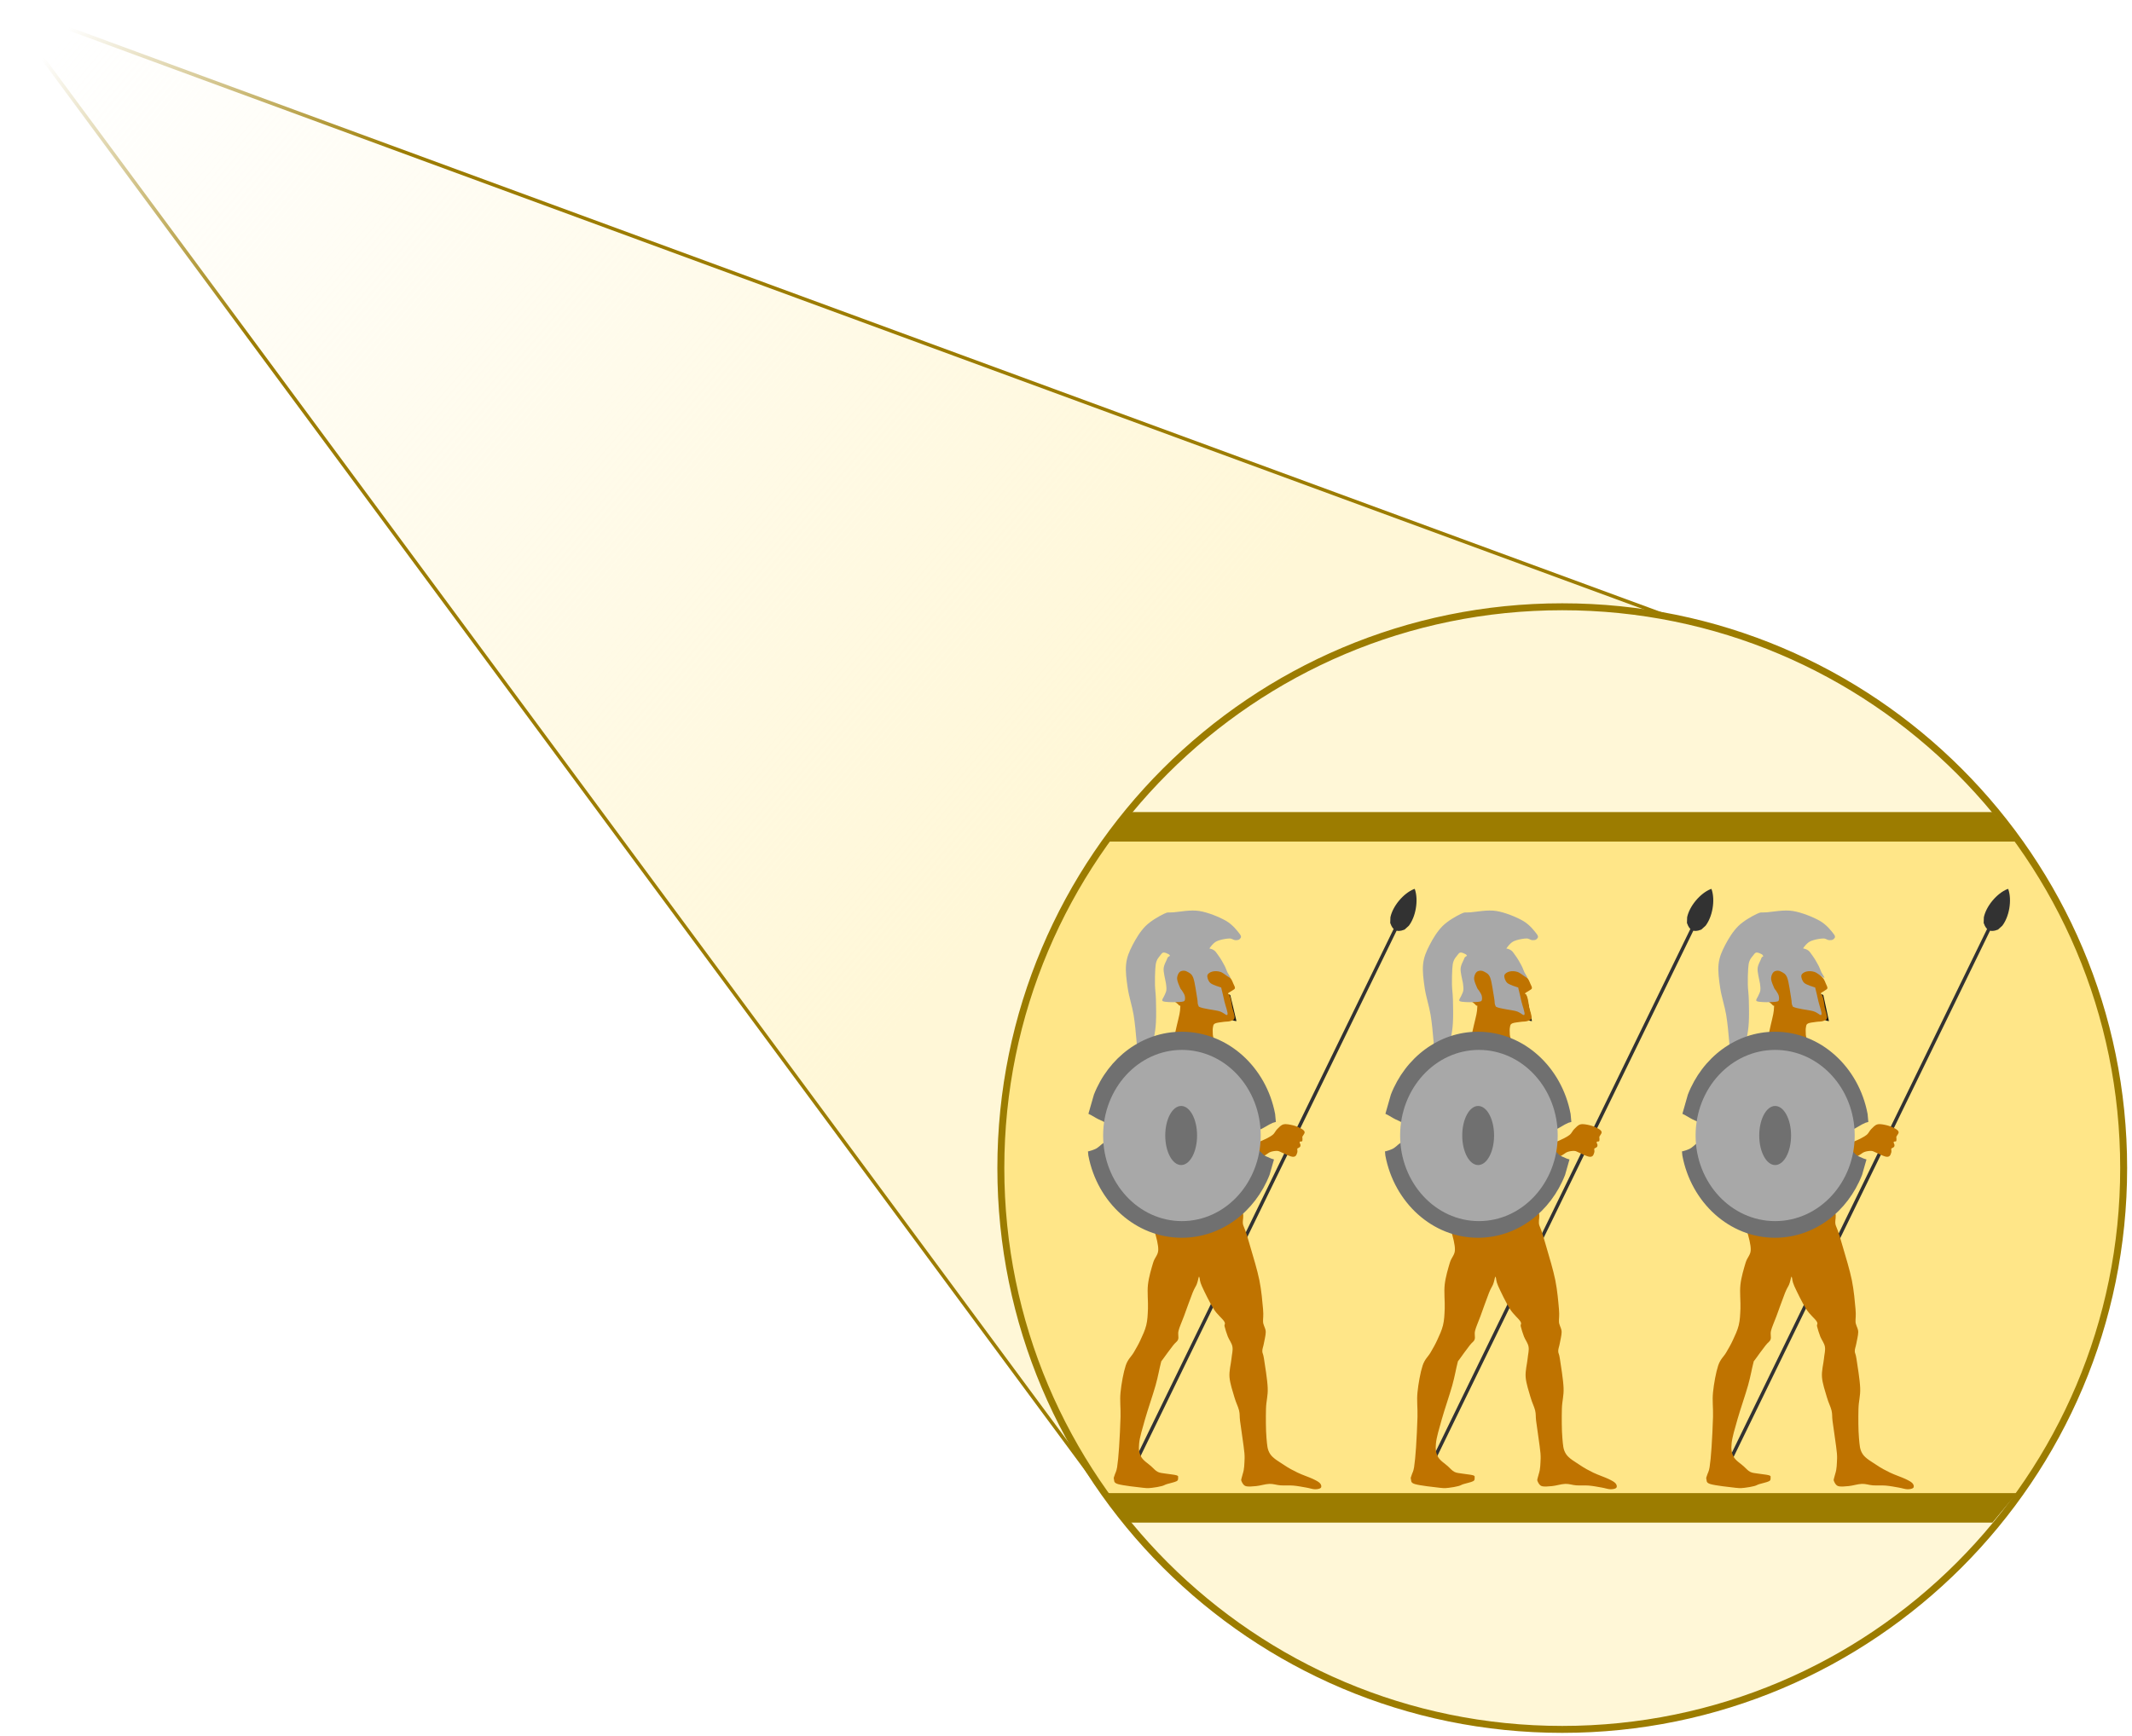 <?xml version="1.0" encoding="UTF-8"?> <svg xmlns="http://www.w3.org/2000/svg" xmlns:xlink="http://www.w3.org/1999/xlink" width="1407" height="1146" xml:space="preserve" overflow="hidden"> <defs> <clipPath id="clip0"> <rect x="1393" y="792" width="1407" height="1146"></rect> </clipPath> <linearGradient x1="1377.15" y1="813.761" x2="2514.1" y2="1767.77" gradientUnits="userSpaceOnUse" spreadMethod="reflect" id="stroke1"> <stop offset="0" stop-color="#9C7C00" stop-opacity="0"></stop> <stop offset="0.03" stop-color="#9C7C00" stop-opacity="0"></stop> <stop offset="0.18" stop-color="#9C7C00" stop-opacity="1"></stop> <stop offset="1" stop-color="#9C7C00" stop-opacity="1"></stop> </linearGradient> <linearGradient x1="1378.43" y1="814.75" x2="2513.57" y2="1767.25" gradientUnits="userSpaceOnUse" spreadMethod="reflect" id="fill2"> <stop offset="0" stop-color="#FFF7D7" stop-opacity="0"></stop> <stop offset="0.03" stop-color="#FFF7D7" stop-opacity="0"></stop> <stop offset="0.6" stop-color="#FFF7D7" stop-opacity="1"></stop> <stop offset="1" stop-color="#FFF7D7" stop-opacity="1"></stop> </linearGradient> </defs> <g clip-path="url(#clip0)" transform="translate(-1393 -792)"> <path d="M2497 1200.06 1395 795 2128.52 1787" stroke="url(#stroke1)" stroke-width="2.292" stroke-linecap="butt" stroke-linejoin="round" stroke-miterlimit="10" fill="url(#fill2)" fill-rule="evenodd"></path> <path d="M2053 1562.5C2053 1357.88 2218.88 1192 2423.5 1192 2628.12 1192 2794 1357.88 2794 1562.5 2794 1767.12 2628.12 1933 2423.5 1933 2218.88 1933 2053 1767.12 2053 1562.5Z" fill="#FFF7D7" fill-rule="evenodd" fill-opacity="1"></path> <path d="M2123.05 1347 2723.95 1347 2730.72 1355.21C2770.67 1414.38 2794 1485.72 2794 1562.5 2794 1639.28 2770.67 1710.62 2730.72 1769.79L2723.95 1778 2123.05 1778 2116.28 1769.79C2076.33 1710.62 2053 1639.28 2053 1562.5 2053 1485.72 2076.33 1414.38 2116.28 1355.21Z" fill="#FFE688" fill-rule="evenodd" fill-opacity="1"></path> <path d="M11 0 4.103 2.756 0 20C3.638 19.79 4.918 17.218 8.556 17.008 8.585 10.551 10.971 6.457 11 0Z" fill="#181818" fill-rule="evenodd" fill-opacity="1" transform="matrix(-1 0 0 1 2209 1446)"></path> <path d="M0 0.377C-8.20574e-17 0.169 0.169 0 0.377 0L1.885 0C2.093 -8.20574e-17 2.261 0.169 2.261 0.377L2.261 404.615C2.261 404.823 2.093 404.992 1.885 404.992L0.377 404.992C0.169 404.992 0 404.823 0 404.615Z" fill="#323232" fill-rule="evenodd" fill-opacity="1" transform="matrix(-0.899 -0.438 -0.438 0.899 2315.12 1405.41)"></path> <path d="M2313.93 1406.17 2312.51 1404.95C2312.05 1404.44 2311.64 1403.83 2311.28 1403.15L2310.47 1401.21 2310.6 1397.42C2311.32 1394.02 2313.27 1390.11 2316.27 1386.5 2319.27 1382.89 2322.76 1380.25 2325.97 1378.91L2326.6 1378.71 2326.85 1379.32C2327.91 1382.63 2328.17 1386.99 2327.37 1391.62 2326.58 1396.25 2324.87 1400.27 2322.76 1403.03L2319.95 1405.58 2317.95 1406.23C2317.19 1406.39 2316.47 1406.47 2315.78 1406.47Z" fill="#323232" fill-rule="evenodd" fill-opacity="1"></path> <path d="M114.729 1.338C123.94 2.954 114.056 8.286 113.275 10.872 112.494 13.457 110.986 13.807 110.043 16.85 109.1 19.893 107.458 25.684 107.619 29.131 107.781 32.578 109.881 33.736 111.013 37.533 112.144 41.33 113.84 46.878 114.406 51.914 114.972 56.95 114.217 63.279 114.406 67.749 114.595 72.22 114.702 75.263 115.537 78.737 116.372 82.211 118.042 85.605 119.415 88.594 120.789 91.583 122.162 93.872 123.778 96.673 125.394 99.474 127.657 101.009 129.111 105.399 130.565 109.788 131.939 117.383 132.504 123.011 133.07 128.64 132.343 133.11 132.504 139.17 132.666 145.229 133.097 153.82 133.474 159.368 133.851 164.915 134.282 169.413 134.767 172.456 135.251 175.499 136.032 176.307 136.383 177.627 136.733 178.946 137.244 179.377 136.867 180.374 136.49 181.37 137.325 182.663 134.12 183.605 130.915 184.548 121.381 185.625 117.638 186.029 113.894 186.433 113.706 186.218 111.659 186.029 109.612 185.841 106.973 185.302 105.357 184.898 103.741 184.494 103.606 184.144 101.964 183.605 100.321 183.067 96.739 182.367 95.5 181.666 94.261 180.966 94.53 180.05 94.53 179.404 94.53 178.758 94.126 178.246 95.5 177.788 96.873 177.331 100.698 177.034 102.771 176.657 104.845 176.28 106.353 176.334 107.942 175.526 109.531 174.718 110.474 173.479 112.305 171.81 114.137 170.14 117.611 168.039 118.931 165.508 120.25 162.976 120.654 160.741 120.223 156.621 119.792 152.5 118.15 147.141 116.345 140.786 114.541 134.43 111.12 124.6 109.397 118.487 107.673 112.374 106.784 106.96 106.003 104.106 105.222 101.251 106.084 103.379 104.711 101.359 103.337 99.339 99.459 94.195 97.762 91.987 96.065 89.779 95.123 89.725 94.53 88.109 93.938 86.493 94.853 84.85 94.207 82.292 93.561 79.734 92.187 76.906 90.652 72.758 89.117 68.611 86.397 60.909 84.996 57.408 83.596 53.907 82.896 53.368 82.249 51.753 81.603 50.137 81.118 47.713 81.118 47.713 80.822 46.932 80.849 46.205 80.472 47.067 80.095 47.928 80.418 49.41 78.856 52.884 77.294 56.358 73.55 64.033 71.1 67.911 68.649 71.789 65.363 74.213 64.151 76.152 62.939 78.091 64.232 77.875 63.828 79.545 63.424 81.215 62.589 83.935 61.727 86.17 60.865 88.405 59.061 90.506 58.657 92.957 58.253 95.407 58.98 97.535 59.303 100.874 59.627 104.214 60.919 108.765 60.596 112.993 60.273 117.221 58.415 122.58 57.364 126.243 56.314 129.905 54.913 132.383 54.294 134.968 53.675 137.554 54.025 138.712 53.648 141.755 53.271 144.798 52.517 149.646 52.032 153.227 51.547 156.809 50.955 160.58 50.739 163.246 50.524 165.912 50.658 167.366 50.739 169.224 50.82 171.083 50.928 172.725 51.224 174.395 51.52 176.065 52.274 178.031 52.517 179.243 52.759 180.454 53.109 180.724 52.678 181.666 52.247 182.609 51.547 184.359 49.931 184.898 48.315 185.437 45.595 185.14 42.983 184.898 40.37 184.656 36.923 183.525 34.257 183.444 31.59 183.363 29.624 184.225 26.985 184.413 24.346 184.602 21.249 184.332 18.421 184.575 15.593 184.817 12.388 185.464 10.018 185.868 7.648 186.271 5.817 186.972 4.201 186.999 2.585 187.026 0.888 186.675 0.322 186.029-0.243 185.383-0.055 184.09 0.807 183.121 1.669 182.151 3.016 181.397 5.493 180.212 7.971 179.027 12.496 177.546 15.674 176.011 18.852 174.476 21.545 173.049 24.561 171.002 27.578 168.955 31.833 166.72 33.772 163.73 35.711 160.741 35.738 158.021 36.196 153.066 36.654 148.111 36.654 139.493 36.519 133.999 36.384 128.505 35.172 125.597 35.388 120.103 35.603 114.609 37.219 105.075 37.812 101.036 38.404 96.996 38.916 97.535 38.943 95.865 38.97 94.195 38.35 93.118 37.973 91.017 37.596 88.917 36.681 85.335 36.681 83.261 36.681 81.188 37.677 79.76 37.973 78.576 38.27 77.391 38.377 77.902 38.458 76.152 38.539 74.401 38.054 72.597 38.458 68.073 38.862 63.548 39.508 55.765 40.882 49.006 42.255 42.246 44.949 33.493 46.699 27.515 48.45 21.536 49.5 17.524 51.385 13.134 53.271 8.744 47.669 2.9 58.011 1.177 68.353-0.547 105.518-0.278 114.729 1.338Z" fill="#BF7300" fill-rule="evenodd" fill-opacity="1" transform="matrix(-1 0 0 1 2265 1588)"></path> <path d="M35.25 13.202C32.341 12.127 30.778 12.044 28.461 11.052 26.144 10.06 23.072 8.544 21.348 7.249 19.624 5.953 19.354 4.465 18.115 3.28 16.875 2.094 15.663 0.551 13.912 0.138 12.161-0.276 9.547 0.33 7.607 0.799 5.667 1.268 3.539 2.205 2.273 2.949 1.006 3.693 0.144 4.382 0.009 5.264-0.125 6.146 1.222 7.579 1.464 8.241 1.707 8.902 1.437 8.737 1.464 9.233 1.491 9.729 1.357 10.832 1.626 11.217 1.895 11.603 2.811 11.355 3.081 11.548 3.35 11.741 3.296 12.017 3.243 12.375 3.189 12.733 2.784 13.257 2.758 13.698 2.731 14.139 2.758 14.635 3.081 15.021 3.404 15.407 4.697 16.013 4.697 16.013 4.994 16.289 4.832 16.234 4.859 16.675 4.886 17.116 4.643 17.915 4.859 18.659 5.075 19.403 5.452 20.699 6.152 21.14 6.853 21.581 7.553 21.719 9.062 21.305 10.571 20.892 13.696 19.266 15.205 18.659 16.714 18.053 16.902 17.722 18.115 17.667 19.327 17.612 21.159 17.86 22.48 18.328 23.8 18.797 24.285 19.459 26.036 20.478 27.787 21.498 30.643 23.235 32.987 24.447 35.331 25.66 37.945 28.912 40.1 27.755 42.255 26.597 46.647 19.899 45.92 17.502 45.192 15.104 38.16 14.277 35.25 13.202Z" fill="#BF7300" fill-rule="evenodd" fill-opacity="1" transform="matrix(-1 0 0 1 2254 1534)"></path> <path d="M13.789 63.766C9.671 61.785 14.478 54.023 14.599 51.071 14.721 48.12 14.761 47.311 14.518 46.058 14.275 44.804 14.302 44.144 13.141 43.551 11.98 42.958 9.252 42.769 7.551 42.5 5.849 42.23 4.148 42.392 2.933 41.934 1.717 41.475 0.448 41.26 0.259 39.75 0.07 38.241 1.393 34.912 1.798 32.877 2.203 30.842 2.365 28.915 2.69 27.54 3.014 26.166 3.432 25.276 3.743 24.629 4.053 23.982 4.864 24.117 4.553 23.659 4.242 23.201 2.636 22.446 1.879 21.88 1.123 21.314 0.151 21.031 0.016 20.263-0.119 19.494 0.637 18.295 1.069 17.271 1.501 16.247 1.933 15.088 2.609 14.117 3.284 13.147 3.608 12.972 5.12 11.449 6.632 9.926 9.198 6.84 11.683 4.98 14.167 3.12 16.152 0.964 20.028 0.29 23.903-0.384 31.438 0.236 34.935 0.937 38.432 1.638 39.756 2.163 41.012 4.495 42.267 6.826 42.173 11.705 42.47 14.926 42.767 18.147 42.794 21.84 42.794 23.821 42.794 25.802 43.429 25.546 42.47 26.812 41.511 28.079 38.081 30.061 37.042 31.422 36.002 32.783 35.853 29.724 36.231 34.98 36.609 40.236 43.023 57.971 39.31 62.958 35.597 67.944 17.908 65.748 13.789 63.766Z" fill="#BF7300" fill-rule="evenodd" fill-opacity="1" transform="matrix(-1 0 0 1 2208 1424)"></path> <path d="M21.912 26.659C21.056 25.146 19.381 22.878 18.061 21.691 16.742 20.503 15.744 20.07 13.996 19.53 12.249 18.991 9.254 18.451 7.578 18.451 5.902 18.451 5.047 19.459 3.941 19.53 2.836 19.602 1.481 19.53 0.946 18.883 0.411 18.235-0.765 17.659 0.732 15.643 2.23 13.627 5.475 9.343 9.932 6.787 14.389 4.231 21.734 1.242 27.475 0.307 33.215-0.63 40.454 0.847 44.376 1.171 48.298 1.495 47.906 0.739 51.008 2.251 54.11 3.763 59.565 6.823 62.988 10.242 66.411 13.662 69.406 18.595 71.546 22.77 73.685 26.947 75.29 30.547 75.825 35.298 76.359 40.05 75.575 45.703 74.755 51.282 73.935 56.862 71.867 63.019 70.904 68.778 69.941 74.538 69.442 80.73 68.979 85.843 68.515 90.954 68.23 95.274 68.123 99.45 68.016 103.626 68.836 109.098 68.337 110.898 67.838 112.698 66.304 112.158 65.128 110.25 63.951 108.342 62.525 103.698 61.277 99.45 60.029 95.202 58.496 89.046 57.64 84.762 56.784 80.478 56.392 78.067 56.142 73.746 55.893 69.427 56.035 62.982 56.142 58.843 56.249 54.703 56.713 52.291 56.784 48.907 56.855 45.523 56.748 41.131 56.57 38.538 56.392 35.947 56.249 34.831 55.715 33.355 55.18 31.878 54.11 30.619 53.361 29.683 52.612 28.747 52.149 27.883 51.222 27.738 50.295 27.595 48.904 28.242 47.799 28.819 46.694 29.395 47.193 30.582 44.59 31.195 41.987 31.806 35.747 32.562 32.181 32.49 28.616 32.419 24.836 31.735 23.196 30.762 21.556 29.791 22.768 28.171 21.912 26.659Z" fill="#A8A8A8" fill-rule="evenodd" fill-opacity="1" transform="matrix(-1 0 0 1 2212 1393)"></path> <path d="M20.843 39.436C22.044 36.964 21.313 37.045 21.927 33.868 22.541 30.691 23.407 23.302 24.526 20.374 25.645 17.447 27.379 17.055 28.642 16.305 29.906 15.555 31.17 15.662 32.108 15.877 33.047 16.091 33.769 16.662 34.275 17.59 34.78 18.518 35.322 19.875 35.141 21.445 34.961 23.016 33.733 25.765 33.192 27.014 32.65 28.263 32.397 28.085 31.892 28.942 31.386 29.798 30.448 31.083 30.159 32.154 29.87 33.225 29.834 34.689 30.159 35.367 30.484 36.045 31.17 36.045 32.108 36.224 33.047 36.402 34.383 36.402 35.791 36.438 37.199 36.473 39.041 36.581 40.557 36.438 42.074 36.295 44.384 36.295 44.89 35.581 45.395 34.867 44.023 33.296 43.59 32.154 43.157 31.012 42.471 30.048 42.29 28.727 42.11 27.407 42.29 25.872 42.507 24.23 42.724 22.588 43.337 20.624 43.59 18.875 43.843 17.126 44.276 15.448 44.023 13.735 43.77 12.021 42.723 9.88 42.074 8.595 41.424 7.309 41.857 7.024 40.124 6.024 38.391 5.025 34.636 3.597 31.675 2.598 28.715 1.598 25.609 0.206 22.36 0.027 19.11-0.151 14.597 0.563 12.178 1.527 9.759 2.49 9.218 4.025 7.846 5.81 6.474 7.595 4.921 10.415 3.946 12.236 2.971 14.056 2.646 15.412 1.996 16.733 1.347 18.054 0.191 19.625 0.047 20.16-0.098 20.696 0.047 20.553 1.13 19.946 2.213 19.339 4.741 17.126 6.546 16.519 8.351 15.912 10.517 15.912 11.962 16.305 13.406 16.698 14.994 17.626 15.211 18.875 15.428 20.125 14.669 22.516 13.261 23.801 11.853 25.086 6.762 26.585 6.762 26.585 5.535 27.228 6.365 26.086 5.896 27.656 5.426 29.227 4.601 33.163 3.946 36.009 3.292 38.856 1.392 43.666 1.969 44.737 2.547 45.808 4.267 43.318 7.412 42.435 10.558 41.551 18.424 40.864 20.843 39.436Z" fill="#A8A8A8" fill-rule="evenodd" fill-opacity="1" transform="matrix(-1 0 0 1 2205 1417)"></path> <path d="M101.745 72.589C106.176 72.559 109.33 72.74 111.48 72.862 114.346 73.023 112.751 72.888 114.076 73.668 115.401 74.448 117.023 76.519 119.43 77.541 120.633 78.052 121.904 78.496 123.375 78.872L124 78.985 123.746 81.704C117.881 112.691 92.517 136 62.118 136 36.061 136 13.705 118.875 4.155 94.469L1.239 84.316 3.097 83.713C4.125 83.323 4.638 83 6.504 82.22 10.236 80.66 8.587 77.541 18.998 76.25 29.409 74.959 55.99 75.067 68.97 74.475 81.95 73.883 89.793 72.969 96.877 72.7 98.649 72.633 100.268 72.599 101.745 72.589ZM62.118 0C88.175 0 110.531 17.125 120.081 41.531L123.707 54.16 121.6 55.243C119.734 56.309 117.875 57.492 115.536 58.501 110.858 60.518 109.425 62.535 99.636 64.794 89.847 67.053 69.322 71.436 56.802 72.055 44.282 72.673 32.14 69.715 24.514 68.505 16.888 67.295 15.455 66.38 11.047 64.794 7.742 63.604 5.409 61.521 1.963 60.112L0 59.544 0.489 54.296C6.355 23.309 31.718 0 62.118 0Z" fill="#707070" fill-rule="evenodd" fill-opacity="1" transform="matrix(-1 0 0 1 2235 1473)"></path> <path d="M0 56.5C-1.32406e-14 25.296 23.281 0 52 0 80.719-1.43864e-14 104 25.296 104 56.5 104 87.704 80.719 113 52 113 23.281 113-1.98609e-14 87.704 0 56.5Z" fill="#A8A8A8" fill-rule="evenodd" fill-opacity="1" transform="matrix(-1 0 0 1 2225 1485)"></path> <path d="M0 19.5C-2.67362e-15 8.73 4.701 0 10.5 0 16.299-4.9652e-15 21 8.73 21 19.5 21 30.269 16.299 39 10.5 39 4.701 39-4.01043e-15 30.269 0 19.5Z" fill="#707070" fill-rule="evenodd" fill-opacity="1" transform="matrix(-1 0 0 1 2183 1522)"></path> <path d="M10 0 3.73 2.756 0 20C3.307 19.79 4.471 17.218 7.778 17.008 7.804 10.551 9.974 6.457 10 0Z" fill="#181818" fill-rule="evenodd" fill-opacity="1" transform="matrix(-1 0 0 1 2404 1446)"></path> <path d="M0 0.377C-8.20574e-17 0.169 0.169 0 0.377 0L1.885 0C2.093 -8.20574e-17 2.261 0.169 2.261 0.377L2.261 404.615C2.261 404.823 2.093 404.992 1.885 404.992L0.377 404.992C0.169 404.992 0 404.823 0 404.615Z" fill="#323232" fill-rule="evenodd" fill-opacity="1" transform="matrix(-0.899 -0.438 -0.438 0.899 2510.94 1405.41)"></path> <path d="M2509.75 1406.17 2508.33 1404.95C2507.87 1404.44 2507.47 1403.83 2507.1 1403.15L2506.29 1401.21 2506.42 1397.42C2507.14 1394.02 2509.09 1390.11 2512.09 1386.5 2515.09 1382.89 2518.58 1380.25 2521.79 1378.91L2522.42 1378.71 2522.67 1379.32C2523.74 1382.63 2523.99 1386.99 2523.2 1391.62 2522.4 1396.25 2520.69 1400.27 2518.58 1403.03L2515.77 1405.58 2513.77 1406.23C2513.01 1406.39 2512.29 1406.47 2511.6 1406.47Z" fill="#323232" fill-rule="evenodd" fill-opacity="1"></path> <path d="M113.892 1.338C123.035 2.954 113.223 8.286 112.448 10.872 111.673 13.457 110.176 13.807 109.24 16.85 108.304 19.893 106.673 25.684 106.834 29.131 106.994 32.578 109.079 33.736 110.202 37.533 111.325 41.33 113.009 46.878 113.571 51.914 114.132 56.95 113.384 63.279 113.571 67.749 113.758 72.22 113.865 75.263 114.694 78.737 115.523 82.211 117.18 85.605 118.544 88.594 119.907 91.583 121.271 93.872 122.875 96.673 124.479 99.474 126.725 101.009 128.168 105.399 129.612 109.788 130.976 117.383 131.537 123.011 132.099 128.64 131.377 133.11 131.537 139.17 131.697 145.229 132.125 153.82 132.5 159.368 132.874 164.915 133.302 169.413 133.783 172.456 134.264 175.499 135.039 176.307 135.387 177.627 135.735 178.946 136.242 179.377 135.868 180.374 135.494 181.37 136.323 182.663 133.141 183.605 129.96 184.548 120.495 185.625 116.779 186.029 113.063 186.433 112.876 186.218 110.844 186.029 108.812 185.841 106.192 185.302 104.588 184.898 102.984 184.494 102.85 184.144 101.219 183.605 99.588 183.067 96.033 182.367 94.803 181.666 93.573 180.966 93.84 180.05 93.84 179.404 93.84 178.758 93.439 178.246 94.803 177.788 96.166 177.331 99.963 177.034 102.021 176.657 104.08 176.28 105.577 176.334 107.154 175.526 108.732 174.718 109.668 173.479 111.486 171.81 113.304 170.14 116.752 168.039 118.062 165.508 119.373 162.976 119.774 160.741 119.346 156.621 118.918 152.5 117.287 147.141 115.496 140.786 113.705 134.43 110.309 124.6 108.598 118.487 106.887 112.374 106.005 106.96 105.23 104.106 104.454 101.251 105.31 103.379 103.946 101.359 102.583 99.339 98.733 94.195 97.049 91.987 95.364 89.779 94.428 89.725 93.84 88.109 93.252 86.493 94.161 84.85 93.519 82.292 92.878 79.734 91.514 76.906 89.99 72.758 88.466 68.611 85.766 60.909 84.376 57.408 82.986 53.907 82.291 53.368 81.649 51.753 81.007 50.137 80.526 47.713 80.526 47.713 80.232 46.932 80.259 46.205 79.885 47.067 79.51 47.928 79.831 49.41 78.28 52.884 76.73 56.358 73.013 64.033 70.581 67.911 68.148 71.789 64.886 74.213 63.683 76.152 62.48 78.091 63.763 77.875 63.362 79.545 62.961 81.215 62.132 83.935 61.277 86.17 60.421 88.405 58.63 90.506 58.229 92.957 57.828 95.407 58.55 97.535 58.87 100.874 59.191 104.214 60.475 108.765 60.154 112.993 59.833 117.221 57.988 122.58 56.946 126.243 55.903 129.905 54.513 132.383 53.898 134.968 53.283 137.554 53.63 138.712 53.256 141.755 52.882 144.798 52.133 149.646 51.652 153.227 51.171 156.809 50.583 160.58 50.369 163.246 50.155 165.912 50.288 167.366 50.369 169.224 50.449 171.083 50.556 172.725 50.85 174.395 51.144 176.065 51.893 178.031 52.133 179.243 52.374 180.454 52.721 180.724 52.294 181.666 51.866 182.609 51.171 184.359 49.567 184.898 47.962 185.437 45.262 185.14 42.669 184.898 40.076 184.656 36.654 183.525 34.007 183.444 31.36 183.363 29.408 184.225 26.788 184.413 24.168 184.602 21.093 184.332 18.286 184.575 15.479 184.817 12.298 185.464 9.945 185.868 7.592 186.271 5.774 186.972 4.17 186.999 2.566 187.026 0.882 186.675 0.32 186.029-0.241 185.383-0.054 184.09 0.801 183.121 1.657 182.151 2.994 181.397 5.453 180.212 7.913 179.027 12.405 177.546 15.559 176.011 18.714 174.476 21.388 173.049 24.382 171.002 27.376 168.955 31.601 166.72 33.525 163.73 35.45 160.741 35.477 158.021 35.932 153.066 36.386 148.111 36.386 139.493 36.252 133.999 36.119 128.505 34.916 125.597 35.13 120.103 35.343 114.609 36.948 105.075 37.536 101.036 38.124 96.996 38.632 97.535 38.659 95.865 38.685 94.195 38.07 93.118 37.696 91.017 37.322 88.917 36.413 85.335 36.413 83.261 36.413 81.188 37.402 79.76 37.696 78.576 37.99 77.391 38.097 77.902 38.177 76.152 38.258 74.401 37.776 72.597 38.177 68.073 38.578 63.548 39.22 55.765 40.584 49.006 41.947 42.246 44.62 33.493 46.358 27.515 48.096 21.536 49.139 17.524 51.01 13.134 52.882 8.744 47.321 2.9 57.587 1.177 67.853-0.547 104.748-0.278 113.892 1.338Z" fill="#BF7300" fill-rule="evenodd" fill-opacity="1" transform="matrix(-1 0 0 1 2460 1588)"></path> <path d="M35.25 13.202C32.341 12.127 30.778 12.044 28.461 11.052 26.144 10.06 23.072 8.544 21.348 7.249 19.624 5.953 19.354 4.465 18.115 3.28 16.875 2.094 15.663 0.551 13.912 0.138 12.161-0.276 9.547 0.33 7.607 0.799 5.667 1.268 3.539 2.205 2.273 2.949 1.006 3.693 0.144 4.382 0.009 5.264-0.125 6.146 1.222 7.579 1.464 8.241 1.707 8.902 1.437 8.737 1.464 9.233 1.491 9.729 1.357 10.832 1.626 11.217 1.895 11.603 2.811 11.355 3.081 11.548 3.35 11.741 3.296 12.017 3.243 12.375 3.189 12.733 2.784 13.257 2.758 13.698 2.731 14.139 2.758 14.635 3.081 15.021 3.404 15.407 4.697 16.013 4.697 16.013 4.994 16.289 4.832 16.234 4.859 16.675 4.886 17.116 4.643 17.915 4.859 18.659 5.075 19.403 5.452 20.699 6.152 21.14 6.853 21.581 7.553 21.719 9.062 21.305 10.571 20.892 13.696 19.266 15.205 18.659 16.714 18.053 16.902 17.722 18.115 17.667 19.327 17.612 21.159 17.86 22.48 18.328 23.8 18.797 24.285 19.459 26.036 20.478 27.787 21.498 30.643 23.235 32.987 24.447 35.331 25.66 37.945 28.912 40.1 27.755 42.255 26.597 46.647 19.899 45.92 17.502 45.192 15.104 38.16 14.277 35.25 13.202Z" fill="#BF7300" fill-rule="evenodd" fill-opacity="1" transform="matrix(-1 0 0 1 2450 1534)"></path> <path d="M13.789 63.766C9.671 61.785 14.478 54.023 14.599 51.071 14.721 48.12 14.761 47.311 14.518 46.058 14.275 44.804 14.302 44.144 13.141 43.551 11.98 42.958 9.252 42.769 7.551 42.5 5.849 42.23 4.148 42.392 2.933 41.934 1.717 41.475 0.448 41.26 0.259 39.75 0.07 38.241 1.393 34.912 1.798 32.877 2.203 30.842 2.365 28.915 2.69 27.54 3.014 26.166 3.432 25.276 3.743 24.629 4.053 23.982 4.864 24.117 4.553 23.659 4.242 23.201 2.636 22.446 1.879 21.88 1.123 21.314 0.151 21.031 0.016 20.263-0.119 19.494 0.637 18.295 1.069 17.271 1.501 16.247 1.933 15.088 2.609 14.117 3.284 13.147 3.608 12.972 5.12 11.449 6.632 9.926 9.198 6.84 11.683 4.98 14.167 3.12 16.152 0.964 20.028 0.29 23.903-0.384 31.438 0.236 34.935 0.937 38.432 1.638 39.756 2.163 41.012 4.495 42.267 6.826 42.173 11.705 42.47 14.926 42.767 18.147 42.794 21.84 42.794 23.821 42.794 25.802 43.429 25.546 42.47 26.812 41.511 28.079 38.081 30.061 37.042 31.422 36.002 32.783 35.853 29.724 36.231 34.98 36.609 40.236 43.023 57.971 39.31 62.958 35.597 67.944 17.908 65.748 13.789 63.766Z" fill="#BF7300" fill-rule="evenodd" fill-opacity="1" transform="matrix(-1 0 0 1 2404 1424)"></path> <path d="M21.912 26.659C21.056 25.146 19.381 22.878 18.061 21.691 16.742 20.503 15.744 20.07 13.996 19.53 12.249 18.991 9.254 18.451 7.578 18.451 5.902 18.451 5.047 19.459 3.941 19.53 2.836 19.602 1.481 19.53 0.946 18.883 0.411 18.235-0.765 17.659 0.732 15.643 2.23 13.627 5.475 9.343 9.932 6.787 14.389 4.231 21.734 1.242 27.475 0.307 33.215-0.63 40.454 0.847 44.376 1.171 48.298 1.495 47.906 0.739 51.008 2.251 54.11 3.763 59.565 6.823 62.988 10.242 66.411 13.662 69.406 18.595 71.546 22.77 73.685 26.947 75.29 30.547 75.825 35.298 76.359 40.05 75.575 45.703 74.755 51.282 73.935 56.862 71.867 63.019 70.904 68.778 69.941 74.538 69.442 80.73 68.979 85.843 68.515 90.954 68.23 95.274 68.123 99.45 68.016 103.626 68.836 109.098 68.337 110.898 67.838 112.698 66.304 112.158 65.128 110.25 63.951 108.342 62.525 103.698 61.277 99.45 60.029 95.202 58.496 89.046 57.64 84.762 56.784 80.478 56.392 78.067 56.142 73.746 55.893 69.427 56.035 62.982 56.142 58.843 56.249 54.703 56.713 52.291 56.784 48.907 56.855 45.523 56.748 41.131 56.57 38.538 56.392 35.947 56.249 34.831 55.715 33.355 55.18 31.878 54.11 30.619 53.361 29.683 52.612 28.747 52.149 27.883 51.222 27.738 50.295 27.595 48.904 28.242 47.799 28.819 46.694 29.395 47.193 30.582 44.59 31.195 41.987 31.806 35.747 32.562 32.181 32.49 28.616 32.419 24.836 31.735 23.196 30.762 21.556 29.791 22.768 28.171 21.912 26.659Z" fill="#A8A8A8" fill-rule="evenodd" fill-opacity="1" transform="matrix(-1 0 0 1 2408 1393)"></path> <path d="M20.843 39.436C22.044 36.964 21.313 37.045 21.927 33.868 22.541 30.691 23.407 23.302 24.526 20.374 25.645 17.447 27.379 17.055 28.642 16.305 29.906 15.555 31.17 15.662 32.108 15.877 33.047 16.091 33.769 16.662 34.275 17.59 34.78 18.518 35.322 19.875 35.141 21.445 34.961 23.016 33.733 25.765 33.192 27.014 32.65 28.263 32.397 28.085 31.892 28.942 31.386 29.798 30.448 31.083 30.159 32.154 29.87 33.225 29.834 34.689 30.159 35.367 30.484 36.045 31.17 36.045 32.108 36.224 33.047 36.402 34.383 36.402 35.791 36.438 37.199 36.473 39.041 36.581 40.557 36.438 42.074 36.295 44.384 36.295 44.89 35.581 45.395 34.867 44.023 33.296 43.59 32.154 43.157 31.012 42.471 30.048 42.29 28.727 42.11 27.407 42.29 25.872 42.507 24.23 42.724 22.588 43.337 20.624 43.59 18.875 43.843 17.126 44.276 15.448 44.023 13.735 43.77 12.021 42.723 9.88 42.074 8.595 41.424 7.309 41.857 7.024 40.124 6.024 38.391 5.025 34.636 3.597 31.675 2.598 28.715 1.598 25.609 0.206 22.36 0.027 19.11-0.151 14.597 0.563 12.178 1.527 9.759 2.49 9.218 4.025 7.846 5.81 6.474 7.595 4.921 10.415 3.946 12.236 2.971 14.056 2.646 15.412 1.996 16.733 1.347 18.054 0.191 19.625 0.047 20.16-0.098 20.696 0.047 20.553 1.13 19.946 2.213 19.339 4.741 17.126 6.546 16.519 8.351 15.912 10.517 15.912 11.962 16.305 13.406 16.698 14.994 17.626 15.211 18.875 15.428 20.125 14.669 22.516 13.261 23.801 11.853 25.086 6.762 26.585 6.762 26.585 5.535 27.228 6.365 26.086 5.896 27.656 5.426 29.227 4.601 33.163 3.946 36.009 3.292 38.856 1.392 43.666 1.969 44.737 2.547 45.808 4.267 43.318 7.412 42.435 10.558 41.551 18.424 40.864 20.843 39.436Z" fill="#A8A8A8" fill-rule="evenodd" fill-opacity="1" transform="matrix(-1 0 0 1 2401 1417)"></path> <path d="M100.924 72.589C105.32 72.559 108.448 72.74 110.581 72.862 113.424 73.023 111.841 72.888 113.156 73.668 114.47 74.448 116.08 76.519 118.467 77.541 119.66 78.052 120.921 78.496 122.38 78.872L123 78.985 122.748 81.704C116.93 112.691 91.771 136 61.617 136 35.77 136 13.594 118.875 4.121 94.469L1.229 84.316 3.072 83.713C4.091 83.323 4.601 83 6.452 82.22 10.153 80.66 8.517 77.541 18.844 76.25 29.171 74.959 55.539 75.067 68.414 74.475 81.29 73.883 89.068 72.969 96.096 72.7 97.853 72.633 99.459 72.599 100.924 72.589ZM61.617 0C87.464 0 109.64 17.125 119.113 41.531L122.71 54.16 120.619 55.243C118.769 56.309 116.924 57.492 114.604 58.501 109.964 60.518 108.542 62.535 98.832 64.794 89.122 67.053 68.763 71.436 56.344 72.055 43.924 72.673 31.881 69.715 24.316 68.505 16.752 67.295 15.331 66.38 10.958 64.794 7.679 63.604 5.366 61.521 1.947 60.112L0 59.544 0.486 54.296C6.304 23.309 31.463 0 61.617 0Z" fill="#707070" fill-rule="evenodd" fill-opacity="1" transform="matrix(-1 0 0 1 2430 1473)"></path> <path d="M0 56.5C-1.32406e-14 25.296 23.281 0 52 0 80.719-1.43864e-14 104 25.296 104 56.5 104 87.704 80.719 113 52 113 23.281 113-1.98609e-14 87.704 0 56.5Z" fill="#A8A8A8" fill-rule="evenodd" fill-opacity="1" transform="matrix(-1 0 0 1 2421 1485)"></path> <path d="M0 19.5C-2.67358e-15 8.73 4.701 0 10.5 0 16.299-4.9652e-15 21 8.73 21 19.5 21 30.269 16.299 39 10.5 39 4.701 39-4.01036e-15 30.269 0 19.5Z" fill="#707070" fill-rule="evenodd" fill-opacity="1" transform="matrix(-1 0 0 1 2379 1522)"></path> <path d="M10 0 3.73 2.756 0 20C3.307 19.79 4.471 17.218 7.778 17.008 7.804 10.551 9.974 6.457 10 0Z" fill="#181818" fill-rule="evenodd" fill-opacity="1" transform="matrix(-1 0 0 1 2600 1446)"></path> <path d="M0 0.377C-8.20574e-17 0.169 0.169 0 0.377 0L1.885 0C2.093 -8.20574e-17 2.261 0.169 2.261 0.377L2.261 404.615C2.261 404.823 2.093 404.992 1.885 404.992L0.377 404.992C0.169 404.992 0 404.823 0 404.615Z" fill="#323232" fill-rule="evenodd" fill-opacity="1" transform="matrix(-0.899 -0.438 -0.438 0.899 2706.76 1405.41)"></path> <path d="M2705.57 1406.17 2704.15 1404.95C2703.7 1404.44 2703.29 1403.83 2702.92 1403.15L2702.11 1401.21 2702.24 1397.42C2702.96 1394.02 2704.91 1390.11 2707.91 1386.5 2710.91 1382.89 2714.4 1380.25 2717.61 1378.91L2718.24 1378.71 2718.49 1379.32C2719.56 1382.63 2719.81 1386.99 2719.02 1391.62 2718.22 1396.25 2716.51 1400.27 2714.4 1403.03L2711.59 1405.58 2709.59 1406.23C2708.84 1406.39 2708.11 1406.47 2707.42 1406.47Z" fill="#323232" fill-rule="evenodd" fill-opacity="1"></path> <path d="M114.73 1.338C123.94 2.954 114.056 8.286 113.275 10.872 112.494 13.457 110.986 13.807 110.043 16.85 109.101 19.893 107.458 25.684 107.62 29.131 107.781 32.578 109.882 33.736 111.013 37.533 112.144 41.33 113.841 46.878 114.406 51.914 114.972 56.95 114.218 63.279 114.406 67.749 114.595 72.22 114.703 75.263 115.537 78.737 116.372 82.211 118.042 85.605 119.416 88.594 120.789 91.583 122.163 93.872 123.779 96.673 125.395 99.474 127.657 101.009 129.111 105.399 130.566 109.788 131.939 117.383 132.505 123.011 133.07 128.64 132.343 133.11 132.505 139.17 132.666 145.229 133.097 153.82 133.474 159.368 133.851 164.915 134.282 169.413 134.767 172.456 135.252 175.499 136.033 176.307 136.383 177.627 136.733 178.946 137.245 179.377 136.868 180.374 136.491 181.37 137.325 182.663 134.121 183.605 130.916 184.548 121.382 185.625 117.638 186.029 113.895 186.433 113.706 186.218 111.659 186.029 109.612 185.841 106.973 185.302 105.357 184.898 103.741 184.494 103.607 184.144 101.964 183.605 100.321 183.067 96.739 182.367 95.5 181.666 94.261 180.966 94.531 180.05 94.531 179.404 94.531 178.758 94.127 178.246 95.5 177.788 96.874 177.331 100.698 177.034 102.772 176.657 104.845 176.28 106.354 176.334 107.943 175.526 109.532 174.718 110.474 173.479 112.306 171.81 114.137 170.14 117.611 168.039 118.931 165.508 120.251 162.976 120.655 160.741 120.224 156.621 119.793 152.5 118.15 147.141 116.345 140.786 114.541 134.43 111.121 124.6 109.397 118.487 107.673 112.374 106.785 106.96 106.004 104.106 105.223 101.251 106.084 103.379 104.711 101.359 103.337 99.339 99.459 94.195 97.762 91.987 96.066 89.779 95.123 89.725 94.531 88.109 93.938 86.493 94.854 84.85 94.207 82.292 93.561 79.734 92.188 76.906 90.652 72.758 89.117 68.611 86.397 60.909 84.997 57.408 83.596 53.907 82.896 53.368 82.25 51.753 81.603 50.137 81.118 47.713 81.118 47.713 80.822 46.932 80.849 46.205 80.472 47.067 80.095 47.928 80.418 49.41 78.856 52.884 77.294 56.358 73.551 64.033 71.1 67.911 68.649 71.789 65.363 74.213 64.151 76.152 62.939 78.091 64.232 77.875 63.828 79.545 63.424 81.215 62.589 83.935 61.727 86.17 60.866 88.405 59.061 90.506 58.657 92.957 58.253 95.407 58.98 97.535 59.303 100.874 59.627 104.214 60.919 108.765 60.596 112.993 60.273 117.221 58.415 122.58 57.364 126.243 56.314 129.905 54.914 132.383 54.294 134.968 53.675 137.554 54.025 138.712 53.648 141.755 53.271 144.798 52.517 149.646 52.032 153.227 51.547 156.809 50.955 160.58 50.739 163.246 50.524 165.912 50.658 167.366 50.739 169.224 50.82 171.083 50.928 172.725 51.224 174.395 51.52 176.065 52.274 178.031 52.517 179.243 52.759 180.454 53.109 180.724 52.678 181.666 52.247 182.609 51.547 184.359 49.931 184.898 48.315 185.437 45.595 185.14 42.983 184.898 40.37 184.656 36.923 183.525 34.257 183.444 31.59 183.363 29.625 184.225 26.985 184.413 24.346 184.602 21.249 184.332 18.421 184.575 15.593 184.817 12.388 185.464 10.018 185.868 7.648 186.271 5.817 186.972 4.201 186.999 2.585 187.026 0.888 186.675 0.322 186.029-0.243 185.383-0.055 184.09 0.807 183.121 1.669 182.151 3.016 181.397 5.493 180.212 7.971 179.027 12.496 177.546 15.674 176.011 18.852 174.476 21.545 173.049 24.561 171.002 27.578 168.955 31.833 166.72 33.772 163.73 35.711 160.741 35.738 158.021 36.196 153.066 36.654 148.111 36.654 139.493 36.519 133.999 36.384 128.505 35.172 125.597 35.388 120.103 35.603 114.609 37.219 105.075 37.812 101.036 38.404 96.996 38.916 97.535 38.943 95.865 38.97 94.195 38.35 93.118 37.973 91.017 37.596 88.917 36.681 85.335 36.681 83.261 36.681 81.188 37.677 79.76 37.973 78.576 38.27 77.391 38.377 77.902 38.458 76.152 38.539 74.401 38.054 72.597 38.458 68.073 38.862 63.548 39.509 55.765 40.882 49.006 42.256 42.246 44.949 33.493 46.699 27.515 48.45 21.536 49.5 17.524 51.386 13.134 53.271 8.744 47.669 2.9 58.011 1.177 68.353-0.547 105.519-0.278 114.73 1.338Z" fill="#BF7300" fill-rule="evenodd" fill-opacity="1" transform="matrix(-1 0 0 1 2656 1588)"></path> <path d="M35.25 13.202C32.34 12.127 30.778 12.044 28.461 11.052 26.144 10.06 23.072 8.544 21.348 7.249 19.623 5.953 19.354 4.465 18.115 3.28 16.875 2.094 15.663 0.551 13.912 0.138 12.161-0.276 9.547 0.33 7.607 0.799 5.667 1.268 3.539 2.205 2.273 2.949 1.006 3.693 0.144 4.382 0.009 5.264-0.125 6.146 1.222 7.579 1.464 8.241 1.707 8.902 1.437 8.737 1.464 9.233 1.491 9.729 1.357 10.832 1.626 11.217 1.895 11.603 2.811 11.355 3.081 11.548 3.35 11.741 3.296 12.017 3.242 12.375 3.189 12.733 2.784 13.257 2.757 13.698 2.731 14.139 2.757 14.635 3.081 15.021 3.404 15.407 4.697 16.013 4.697 16.013 4.994 16.289 4.832 16.234 4.859 16.675 4.886 17.116 4.643 17.915 4.859 18.659 5.075 19.403 5.452 20.699 6.152 21.14 6.853 21.581 7.553 21.719 9.062 21.305 10.571 20.892 13.696 19.266 15.205 18.659 16.714 18.053 16.902 17.722 18.115 17.667 19.327 17.612 21.159 17.86 22.479 18.328 23.8 18.797 24.285 19.459 26.036 20.478 27.787 21.498 30.643 23.235 32.987 24.447 35.331 25.66 37.944 28.912 40.1 27.755 42.255 26.597 46.647 19.899 45.919 17.502 45.192 15.104 38.16 14.277 35.25 13.202Z" fill="#BF7300" fill-rule="evenodd" fill-opacity="1" transform="matrix(-1 0 0 1 2646 1534)"></path> <path d="M13.469 63.766C9.446 61.785 14.141 54.023 14.26 51.071 14.379 48.12 14.418 47.311 14.181 46.058 13.943 44.804 13.97 44.144 12.835 43.551 11.701 42.958 9.037 42.769 7.375 42.5 5.713 42.23 4.051 42.392 2.864 41.934 1.677 41.475 0.438 41.26 0.253 39.75 0.068 38.241 1.361 34.912 1.756 32.877 2.152 30.842 2.31 28.915 2.627 27.54 2.944 26.166 3.352 25.276 3.656 24.629 3.959 23.982 4.75 24.117 4.447 23.659 4.144 23.201 2.574 22.446 1.836 21.88 1.097 21.314 0.147 21.031 0.016 20.263-0.116 19.494 0.622 18.295 1.044 17.271 1.466 16.247 1.888 15.088 2.548 14.117 3.207 13.147 3.524 12.972 5.001 11.449 6.478 9.926 8.984 6.84 11.411 4.98 13.838 3.12 15.777 0.964 19.562 0.29 23.347-0.384 30.707 0.236 34.123 0.937 37.539 1.638 38.831 2.163 40.058 4.495 41.284 6.826 41.192 11.705 41.482 14.926 41.772 18.147 41.799 21.84 41.799 23.821 41.799 25.802 42.419 25.546 41.482 26.812 40.546 28.079 37.196 30.061 36.18 31.422 35.165 32.783 35.02 29.724 35.389 34.98 35.758 40.236 42.023 57.971 38.396 62.958 34.769 67.944 17.491 65.748 13.469 63.766Z" fill="#BF7300" fill-rule="evenodd" fill-opacity="1" transform="matrix(-1 0 0 1 2599 1424)"></path> <path d="M22.201 26.659C21.334 25.146 19.636 22.878 18.299 21.691 16.962 20.503 15.951 20.07 14.181 19.53 12.411 18.991 9.376 18.451 7.678 18.451 5.98 18.451 5.113 19.459 3.993 19.53 2.873 19.602 1.501 19.53 0.959 18.883 0.417 18.235-0.775 17.659 0.742 15.643 2.259 13.627 5.547 9.343 10.062 6.787 14.578 4.231 22.02 1.242 27.836 0.307 33.652-0.63 40.986 0.847 44.96 1.171 48.933 1.495 48.536 0.739 51.679 2.251 54.822 3.763 60.349 6.823 63.817 10.242 67.285 13.662 70.32 18.595 72.487 22.77 74.655 26.947 76.281 30.547 76.822 35.298 77.364 40.05 76.57 45.703 75.739 51.282 74.908 56.862 72.812 63.019 71.837 68.778 70.862 74.538 70.356 80.73 69.886 85.843 69.417 90.954 69.128 95.274 69.019 99.45 68.911 103.626 69.742 109.098 69.236 110.898 68.73 112.698 67.177 112.158 65.985 110.25 64.793 108.342 63.347 103.698 62.083 99.45 60.819 95.202 59.265 89.046 58.398 84.762 57.531 80.478 57.134 78.067 56.881 73.746 56.628 69.427 56.773 62.982 56.881 58.843 56.989 54.703 57.459 52.291 57.531 48.907 57.604 45.523 57.495 41.131 57.315 38.538 57.134 35.947 56.989 34.831 56.448 33.355 55.906 31.878 54.822 30.619 54.063 29.683 53.305 28.747 52.835 27.883 51.896 27.738 50.956 27.595 49.548 28.242 48.428 28.819 47.308 29.395 47.814 30.582 45.176 31.195 42.539 31.806 36.217 32.562 32.605 32.49 28.992 32.419 25.163 31.735 23.501 30.762 21.839 29.791 23.068 28.171 22.201 26.659Z" fill="#A8A8A8" fill-rule="evenodd" fill-opacity="1" transform="matrix(-1 0 0 1 2604 1393)"></path> <path d="M20.843 39.436C22.044 36.964 21.313 37.045 21.927 33.868 22.541 30.691 23.407 23.302 24.526 20.374 25.645 17.447 27.379 17.055 28.642 16.305 29.906 15.555 31.17 15.662 32.108 15.877 33.047 16.091 33.769 16.662 34.275 17.59 34.78 18.518 35.322 19.875 35.141 21.445 34.961 23.016 33.733 25.765 33.192 27.014 32.65 28.263 32.397 28.085 31.892 28.942 31.386 29.798 30.448 31.083 30.159 32.154 29.87 33.225 29.834 34.689 30.159 35.367 30.484 36.045 31.17 36.045 32.108 36.224 33.047 36.402 34.383 36.402 35.791 36.438 37.199 36.473 39.041 36.581 40.557 36.438 42.074 36.295 44.384 36.295 44.89 35.581 45.395 34.867 44.023 33.296 43.59 32.154 43.157 31.012 42.471 30.048 42.29 28.727 42.11 27.407 42.29 25.872 42.507 24.23 42.724 22.588 43.337 20.624 43.59 18.875 43.843 17.126 44.276 15.448 44.023 13.735 43.77 12.021 42.723 9.88 42.074 8.595 41.424 7.309 41.857 7.024 40.124 6.024 38.391 5.025 34.636 3.597 31.675 2.598 28.715 1.598 25.609 0.206 22.36 0.027 19.11-0.151 14.597 0.563 12.178 1.527 9.759 2.49 9.218 4.025 7.846 5.81 6.474 7.595 4.921 10.415 3.946 12.236 2.971 14.056 2.646 15.412 1.996 16.733 1.347 18.054 0.191 19.625 0.047 20.16-0.098 20.696 0.047 20.553 1.13 19.946 2.213 19.339 4.741 17.126 6.546 16.519 8.351 15.912 10.517 15.912 11.962 16.305 13.406 16.698 14.994 17.626 15.211 18.875 15.428 20.125 14.669 22.516 13.261 23.801 11.853 25.086 6.762 26.585 6.762 26.585 5.535 27.228 6.365 26.086 5.896 27.656 5.426 29.227 4.601 33.163 3.946 36.009 3.292 38.856 1.392 43.666 1.969 44.737 2.547 45.808 4.267 43.318 7.412 42.435 10.558 41.551 18.424 40.864 20.843 39.436Z" fill="#A8A8A8" fill-rule="evenodd" fill-opacity="1" transform="matrix(-1 0 0 1 2597 1417)"></path> <path d="M100.924 72.589C105.32 72.559 108.448 72.74 110.581 72.862 113.424 73.023 111.841 72.888 113.156 73.668 114.47 74.448 116.08 76.519 118.467 77.541 119.66 78.052 120.921 78.496 122.38 78.872L123 78.985 122.748 81.704C116.93 112.691 91.771 136 61.617 136 35.77 136 13.594 118.875 4.121 94.469L1.229 84.316 3.072 83.713C4.091 83.323 4.601 83 6.452 82.22 10.153 80.66 8.517 77.541 18.844 76.25 29.171 74.959 55.539 75.067 68.414 74.475 81.29 73.883 89.068 72.969 96.096 72.7 97.853 72.633 99.459 72.599 100.924 72.589ZM61.617 0C87.464 0 109.64 17.125 119.113 41.531L122.71 54.16 120.619 55.243C118.769 56.309 116.924 57.492 114.604 58.501 109.964 60.518 108.542 62.535 98.832 64.794 89.122 67.053 68.763 71.436 56.344 72.055 43.924 72.673 31.881 69.715 24.316 68.505 16.752 67.295 15.331 66.38 10.958 64.794 7.679 63.604 5.366 61.521 1.947 60.112L0 59.544 0.486 54.296C6.304 23.309 31.463 0 61.617 0Z" fill="#707070" fill-rule="evenodd" fill-opacity="1" transform="matrix(-1 0 0 1 2626 1473)"></path> <path d="M0 56.5C-1.33679e-14 25.296 23.505 0 52.5 0 81.495-1.43864e-14 105 25.296 105 56.5 105 87.704 81.495 113 52.5 113 23.505 113-2.00518e-14 87.704 0 56.5Z" fill="#A8A8A8" fill-rule="evenodd" fill-opacity="1" transform="matrix(-1 0 0 1 2617 1485)"></path> <path d="M0 19.5C-2.67358e-15 8.73 4.701 0 10.5 0 16.299-4.9652e-15 21 8.73 21 19.5 21 30.269 16.299 39 10.5 39 4.701 39-4.01036e-15 30.269 0 19.5Z" fill="#707070" fill-rule="evenodd" fill-opacity="1" transform="matrix(-1 0 0 1 2575 1522)"></path> <path d="M2123 1777.53 2724 1777.53 2707.91 1797 2139.09 1797ZM2139.09 1328 2707.91 1328 2724 1347.47 2123 1347.47Z" fill="#9C7C00" fill-rule="evenodd" fill-opacity="1"></path> <path d="M2053.5 1563C2053.5 1358.38 2219.38 1192.5 2424 1192.5 2628.62 1192.5 2794.5 1358.38 2794.5 1563 2794.5 1767.62 2628.62 1933.5 2424 1933.5 2219.38 1933.5 2053.5 1767.62 2053.5 1563Z" stroke="#9C7C00" stroke-width="4.583" stroke-linecap="butt" stroke-linejoin="round" stroke-miterlimit="10" stroke-opacity="1" fill="none" fill-rule="evenodd"></path> </g> </svg> 